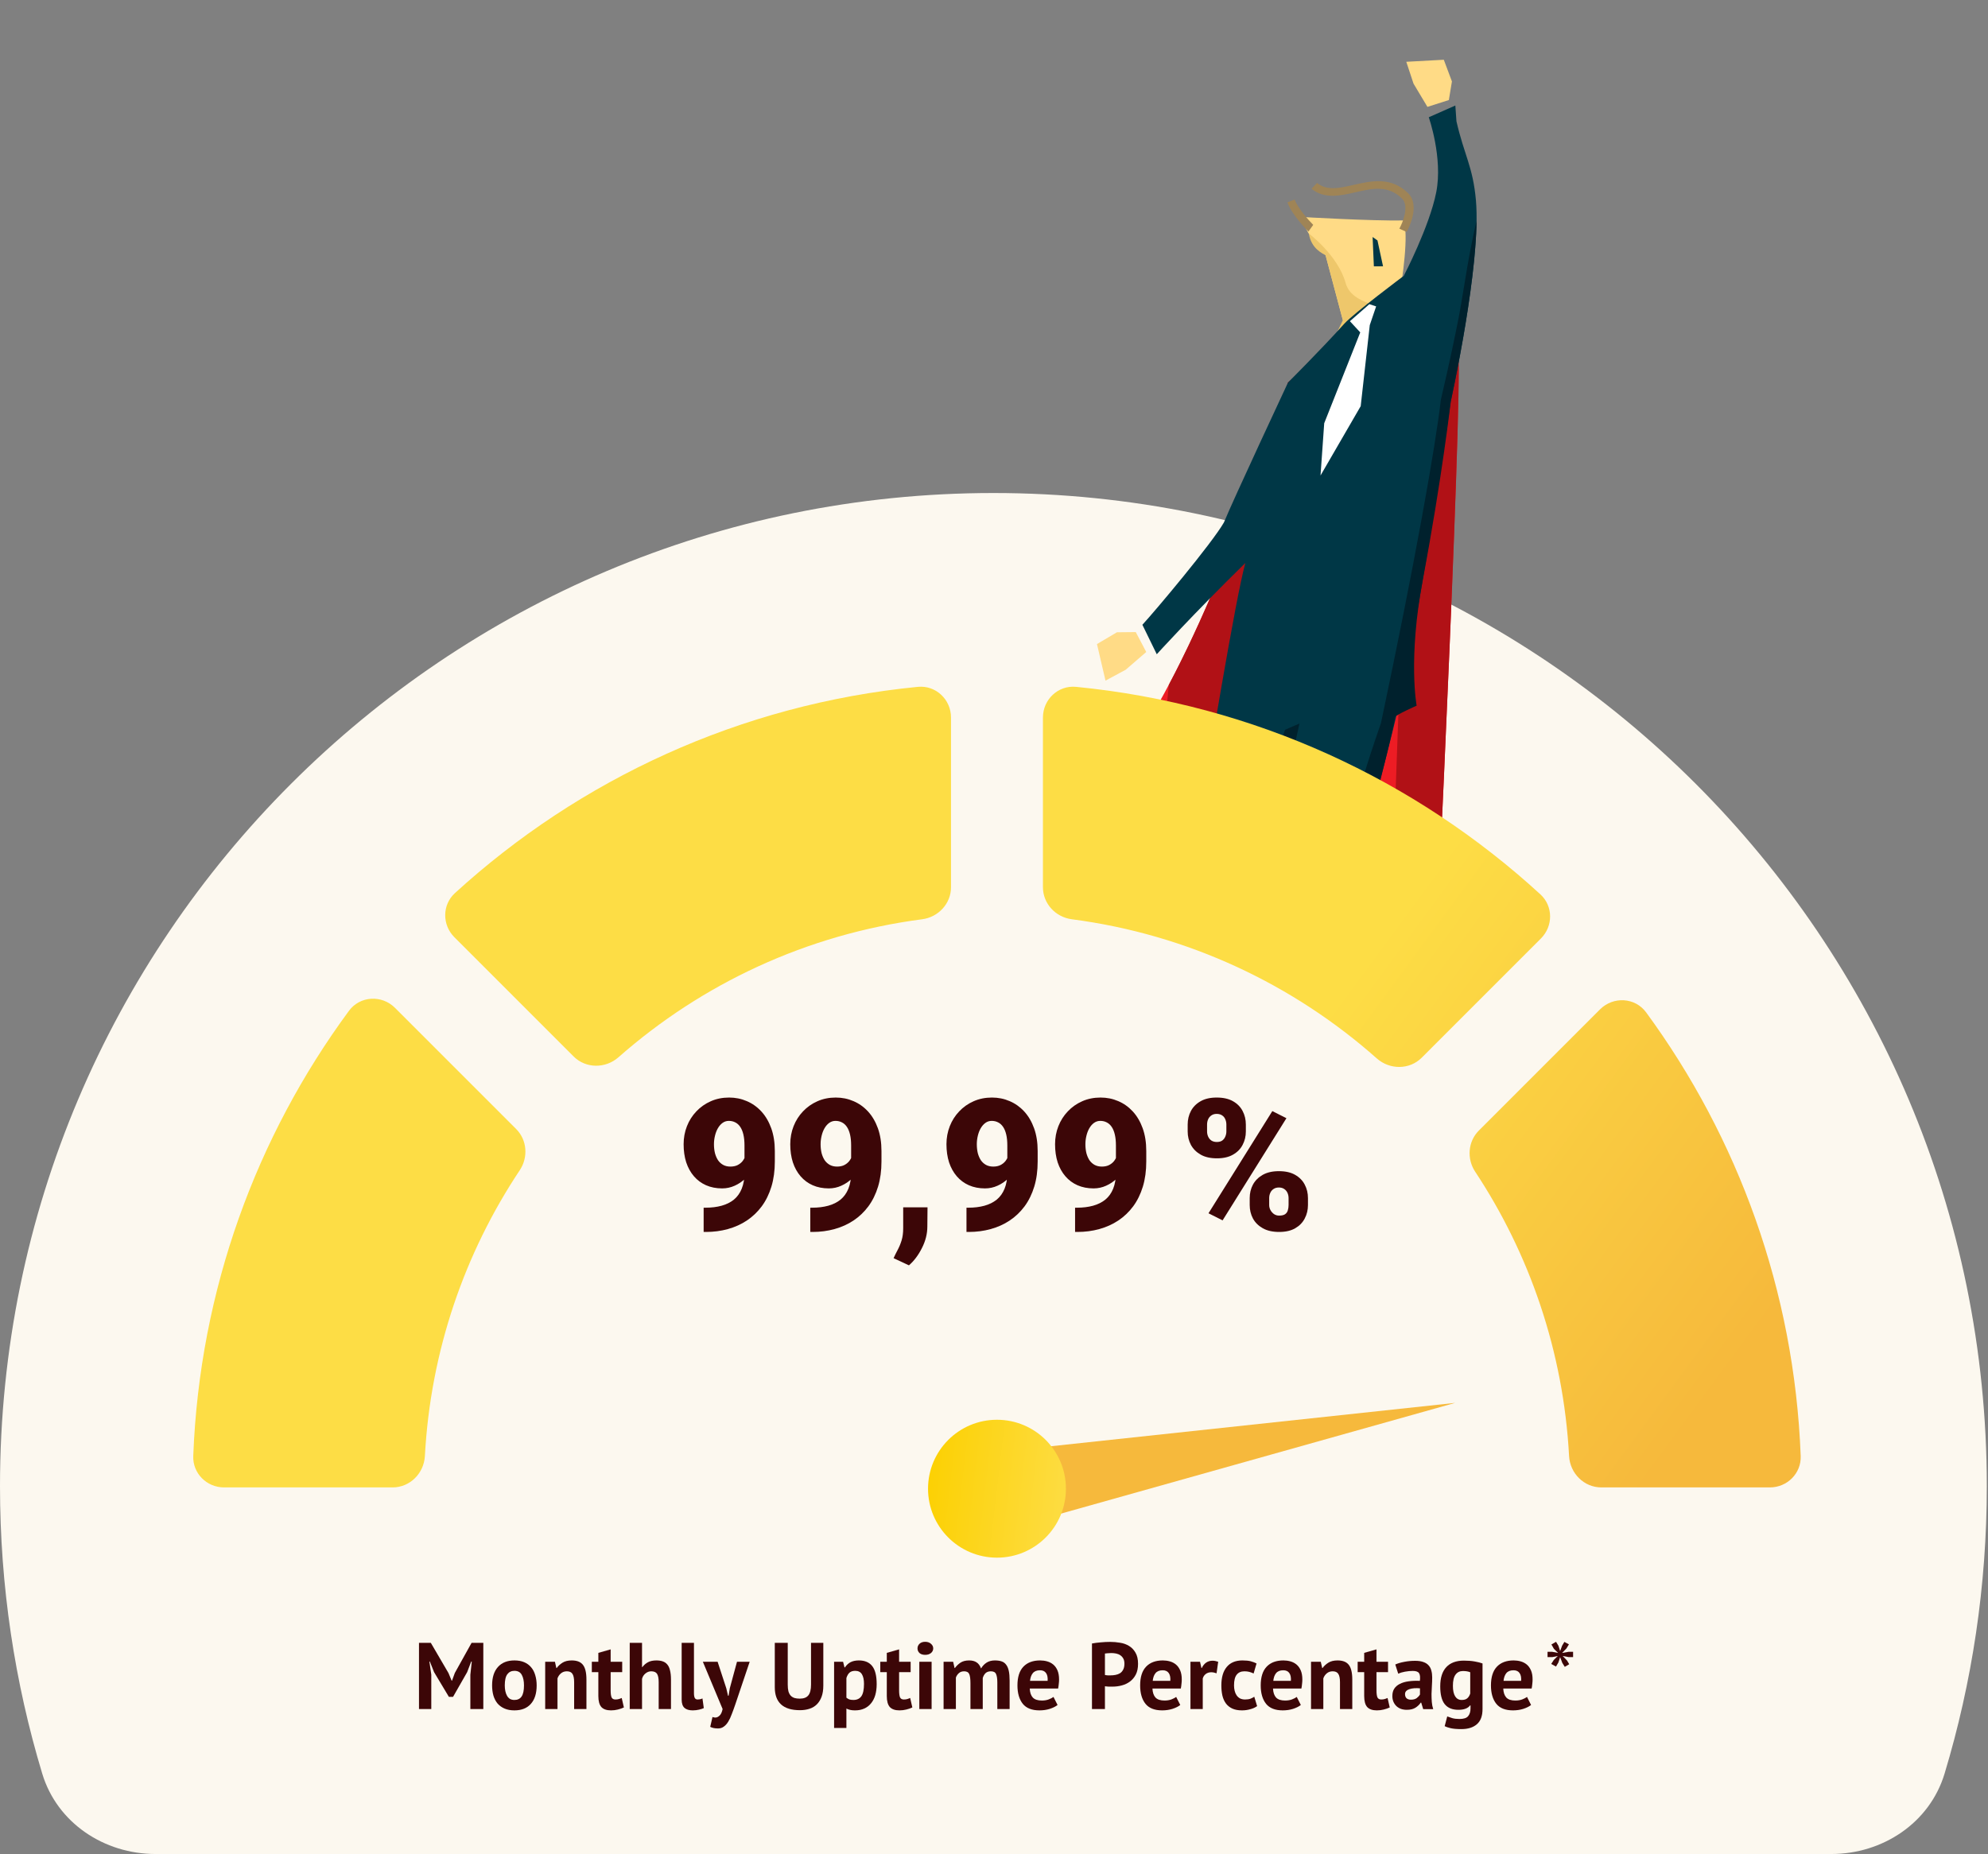 <svg width="253" height="236" viewBox="0 0 253 236" fill="none" xmlns="http://www.w3.org/2000/svg">
<rect x="0" y="0" width="253" height="236" fill="#808080" stroke="none"/>
<path fill-rule="evenodd" clip-rule="evenodd" d="M233.052 236C239.6 236 245.581 232.036 247.473 225.767C250.969 214.186 252.848 201.903 252.848 189.181C252.848 119.359 196.246 62.757 126.424 62.757C56.602 62.757 0 119.359 0 189.181C0 201.903 1.879 214.186 5.375 225.767C7.267 232.036 13.248 236 19.796 236H233.052Z" fill="#FCF8EF"/>
<path d="M59.86 213.177L60.04 211.503H59.968L59.45 212.852L57.656 215.994H57.127L55.236 212.839L54.706 211.503H54.646L54.887 213.165V217.547H53.322V209.119H54.827L57.078 212.972L57.476 213.935H57.524L57.885 212.948L60.016 209.119H61.509V217.547H59.86V213.177Z" fill="#3C0607"/>
<path d="M62.627 214.537C62.627 213.518 62.876 212.735 63.373 212.189C63.871 211.635 64.569 211.359 65.468 211.359C65.95 211.359 66.367 211.435 66.72 211.587C67.073 211.74 67.367 211.957 67.599 212.237C67.832 212.51 68.005 212.844 68.117 213.237C68.237 213.63 68.298 214.064 68.298 214.537C68.298 215.557 68.049 216.343 67.551 216.897C67.061 217.443 66.367 217.716 65.468 217.716C64.987 217.716 64.569 217.64 64.216 217.487C63.863 217.335 63.566 217.122 63.325 216.849C63.092 216.568 62.916 216.231 62.795 215.838C62.683 215.444 62.627 215.011 62.627 214.537ZM64.24 214.537C64.24 214.802 64.264 215.047 64.312 215.272C64.36 215.496 64.433 215.693 64.529 215.862C64.625 216.03 64.75 216.163 64.902 216.259C65.063 216.347 65.251 216.391 65.468 216.391C65.877 216.391 66.183 216.243 66.383 215.946C66.584 215.649 66.684 215.179 66.684 214.537C66.684 213.983 66.592 213.538 66.407 213.201C66.223 212.856 65.91 212.683 65.468 212.683C65.083 212.683 64.782 212.827 64.565 213.116C64.348 213.405 64.24 213.879 64.24 214.537Z" fill="#3C0607"/>
<path d="M73.067 217.547V214.128C73.067 213.638 72.995 213.285 72.85 213.068C72.714 212.852 72.477 212.743 72.14 212.743C71.843 212.743 71.59 212.831 71.381 213.008C71.181 213.177 71.036 213.389 70.948 213.646V217.547H69.383V211.527H70.623L70.803 212.322H70.852C71.036 212.065 71.281 211.84 71.586 211.647C71.891 211.455 72.284 211.359 72.766 211.359C73.063 211.359 73.328 211.399 73.561 211.479C73.793 211.559 73.99 211.692 74.151 211.876C74.311 212.061 74.431 212.314 74.512 212.635C74.592 212.948 74.632 213.337 74.632 213.803V217.547H73.067Z" fill="#3C0607"/>
<path d="M75.318 211.527H76.148V210.395L77.714 209.95V211.527H79.183V212.852H77.714V215.163C77.714 215.581 77.754 215.882 77.834 216.066C77.922 216.243 78.083 216.331 78.316 216.331C78.476 216.331 78.613 216.315 78.725 216.283C78.845 216.251 78.978 216.203 79.122 216.139L79.399 217.343C79.183 217.447 78.93 217.535 78.641 217.607C78.352 217.68 78.059 217.716 77.762 217.716C77.208 217.716 76.799 217.575 76.534 217.294C76.277 217.005 76.148 216.536 76.148 215.886V212.852H75.318V211.527Z" fill="#3C0607"/>
<path d="M83.826 217.547V214.128C83.826 213.638 83.757 213.285 83.621 213.068C83.484 212.852 83.236 212.743 82.874 212.743C82.61 212.743 82.365 212.835 82.14 213.02C81.923 213.197 81.779 213.425 81.707 213.706V217.547H80.141V209.119H81.707V212.201H81.755C81.947 211.944 82.184 211.74 82.465 211.587C82.746 211.435 83.103 211.359 83.537 211.359C83.842 211.359 84.111 211.399 84.343 211.479C84.576 211.559 84.769 211.692 84.921 211.876C85.082 212.061 85.198 212.314 85.27 212.635C85.351 212.948 85.391 213.337 85.391 213.803V217.547H83.826Z" fill="#3C0607"/>
<path d="M88.316 215.524C88.316 215.805 88.352 216.01 88.424 216.139C88.496 216.267 88.613 216.331 88.773 216.331C88.87 216.331 88.962 216.323 89.05 216.307C89.147 216.291 89.263 216.255 89.399 216.199L89.568 217.427C89.44 217.491 89.243 217.555 88.978 217.62C88.713 217.684 88.44 217.716 88.159 217.716C87.702 217.716 87.353 217.611 87.112 217.403C86.871 217.186 86.751 216.833 86.751 216.343V209.119H88.316V215.524Z" fill="#3C0607"/>
<path d="M92.433 214.91L92.65 215.85H92.722L92.879 214.898L93.793 211.527H95.407L93.577 216.957C93.424 217.407 93.276 217.816 93.131 218.185C92.995 218.563 92.842 218.888 92.674 219.161C92.505 219.434 92.317 219.642 92.108 219.787C91.907 219.939 91.666 220.016 91.385 220.016C90.968 220.016 90.635 219.947 90.386 219.811L90.675 218.559C90.796 218.607 90.916 218.631 91.036 218.631C91.221 218.631 91.397 218.551 91.566 218.39C91.743 218.238 91.875 217.957 91.963 217.547L89.447 211.527H91.325L92.433 214.91Z" fill="#3C0607"/>
<path d="M103.213 209.119H104.778V214.561C104.778 215.107 104.706 215.577 104.562 215.97C104.417 216.363 104.217 216.688 103.96 216.945C103.703 217.202 103.39 217.391 103.02 217.511C102.651 217.632 102.246 217.692 101.804 217.692C99.669 217.692 98.602 216.716 98.602 214.766V209.119H100.251V214.441C100.251 214.77 100.279 215.051 100.335 215.284C100.4 215.508 100.496 215.693 100.624 215.838C100.753 215.974 100.913 216.074 101.106 216.139C101.299 216.195 101.523 216.223 101.78 216.223C102.286 216.223 102.651 216.082 102.876 215.801C103.101 215.52 103.213 215.067 103.213 214.441V209.119Z" fill="#3C0607"/>
<path d="M106.15 211.527H107.294L107.475 212.25H107.523C107.732 211.944 107.977 211.72 108.257 211.575C108.546 211.431 108.896 211.359 109.305 211.359C110.06 211.359 110.625 211.599 111.003 212.081C111.38 212.555 111.569 213.321 111.569 214.381C111.569 214.894 111.508 215.36 111.388 215.777C111.268 216.187 111.087 216.536 110.846 216.825C110.613 217.114 110.324 217.335 109.979 217.487C109.642 217.64 109.253 217.716 108.811 217.716C108.563 217.716 108.358 217.696 108.197 217.656C108.037 217.624 107.876 217.567 107.716 217.487V219.955H106.15V211.527ZM108.835 212.683C108.53 212.683 108.29 212.759 108.113 212.912C107.944 213.064 107.812 213.293 107.716 213.598V216.102C107.828 216.191 107.948 216.263 108.077 216.319C108.213 216.367 108.39 216.391 108.607 216.391C109.056 216.391 109.393 216.235 109.618 215.922C109.843 215.601 109.955 215.075 109.955 214.345C109.955 213.815 109.867 213.405 109.69 213.116C109.514 212.827 109.229 212.683 108.835 212.683Z" fill="#3C0607"/>
<path d="M112.027 211.527H112.857V210.395L114.423 209.95V211.527H115.892V212.852H114.423V215.163C114.423 215.581 114.463 215.882 114.543 216.066C114.631 216.243 114.792 216.331 115.025 216.331C115.185 216.331 115.322 216.315 115.434 216.283C115.554 216.251 115.687 216.203 115.831 216.139L116.108 217.343C115.892 217.447 115.639 217.535 115.35 217.607C115.061 217.68 114.768 217.716 114.471 217.716C113.917 217.716 113.508 217.575 113.243 217.294C112.986 217.005 112.857 216.536 112.857 215.886V212.852H112.027V211.527Z" fill="#3C0607"/>
<path d="M116.995 211.527H118.56V217.547H116.995V211.527ZM116.766 209.829C116.766 209.597 116.85 209.4 117.019 209.239C117.196 209.071 117.436 208.987 117.741 208.987C118.046 208.987 118.291 209.071 118.476 209.239C118.668 209.4 118.765 209.597 118.765 209.829C118.765 210.062 118.668 210.259 118.476 210.419C118.291 210.572 118.046 210.648 117.741 210.648C117.436 210.648 117.196 210.572 117.019 210.419C116.85 210.259 116.766 210.062 116.766 209.829Z" fill="#3C0607"/>
<path d="M123.503 217.547V214.272C123.503 213.718 123.451 213.325 123.347 213.092C123.242 212.86 123.026 212.743 122.697 212.743C122.424 212.743 122.203 212.819 122.034 212.972C121.866 213.116 121.737 213.305 121.649 213.538V217.547H120.084V211.527H121.3L121.481 212.322H121.529C121.713 212.065 121.946 211.84 122.227 211.647C122.516 211.455 122.885 211.359 123.335 211.359C123.72 211.359 124.033 211.439 124.274 211.599C124.523 211.752 124.715 212.013 124.852 212.382C125.036 212.069 125.273 211.82 125.562 211.635C125.851 211.451 126.2 211.359 126.61 211.359C126.947 211.359 127.232 211.399 127.465 211.479C127.705 211.559 127.898 211.7 128.043 211.9C128.195 212.093 128.307 212.354 128.38 212.683C128.452 213.012 128.488 213.429 128.488 213.935V217.547H126.923V214.164C126.923 213.69 126.871 213.337 126.766 213.104C126.67 212.864 126.449 212.743 126.104 212.743C125.823 212.743 125.598 212.819 125.43 212.972C125.269 213.124 125.149 213.333 125.069 213.598V217.547H123.503Z" fill="#3C0607"/>
<path d="M134.589 217.03C134.348 217.222 134.019 217.387 133.601 217.523C133.192 217.652 132.755 217.716 132.289 217.716C131.318 217.716 130.607 217.435 130.158 216.873C129.708 216.303 129.484 215.524 129.484 214.537C129.484 213.478 129.736 212.683 130.242 212.153C130.748 211.623 131.458 211.359 132.373 211.359C132.678 211.359 132.975 211.399 133.264 211.479C133.553 211.559 133.81 211.692 134.035 211.876C134.26 212.061 134.44 212.31 134.577 212.623C134.713 212.936 134.781 213.325 134.781 213.791C134.781 213.959 134.769 214.14 134.745 214.332C134.729 214.525 134.701 214.726 134.661 214.935H131.049C131.073 215.44 131.201 215.821 131.434 216.078C131.675 216.335 132.06 216.464 132.59 216.464C132.919 216.464 133.212 216.415 133.469 216.319C133.734 216.215 133.935 216.11 134.071 216.006L134.589 217.03ZM132.349 212.611C131.94 212.611 131.635 212.735 131.434 212.984C131.242 213.225 131.125 213.55 131.085 213.959H133.325C133.357 213.526 133.288 213.193 133.12 212.96C132.959 212.727 132.702 212.611 132.349 212.611Z" fill="#3C0607"/>
<path d="M138.968 209.203C139.305 209.139 139.675 209.091 140.076 209.059C140.485 209.019 140.891 208.999 141.292 208.999C141.71 208.999 142.127 209.035 142.544 209.107C142.97 209.171 143.351 209.308 143.688 209.516C144.025 209.717 144.298 210.002 144.507 210.371C144.724 210.732 144.832 211.206 144.832 211.792C144.832 212.322 144.74 212.771 144.555 213.141C144.37 213.502 144.126 213.799 143.821 214.031C143.516 214.264 143.166 214.433 142.773 214.537C142.388 214.642 141.986 214.694 141.569 214.694C141.529 214.694 141.465 214.694 141.376 214.694C141.288 214.694 141.196 214.694 141.1 214.694C141.003 214.686 140.907 214.678 140.811 214.67C140.722 214.662 140.658 214.654 140.618 214.646V217.547H138.968V209.203ZM141.425 210.419C141.264 210.419 141.112 210.427 140.967 210.443C140.823 210.451 140.706 210.464 140.618 210.48V213.213C140.65 213.221 140.698 213.229 140.762 213.237C140.827 213.245 140.895 213.253 140.967 213.261C141.039 213.261 141.108 213.261 141.172 213.261C141.244 213.261 141.296 213.261 141.328 213.261C141.545 213.261 141.758 213.241 141.966 213.201C142.183 213.161 142.376 213.088 142.544 212.984C142.713 212.872 142.845 212.719 142.942 212.526C143.046 212.334 143.098 212.081 143.098 211.768C143.098 211.503 143.05 211.286 142.954 211.118C142.857 210.941 142.729 210.801 142.568 210.696C142.416 210.592 142.239 210.52 142.039 210.48C141.838 210.439 141.633 210.419 141.425 210.419Z" fill="#3C0607"/>
<path d="M150.204 217.03C149.963 217.222 149.634 217.387 149.216 217.523C148.807 217.652 148.369 217.716 147.904 217.716C146.933 217.716 146.222 217.435 145.773 216.873C145.323 216.303 145.099 215.524 145.099 214.537C145.099 213.478 145.351 212.683 145.857 212.153C146.363 211.623 147.073 211.359 147.988 211.359C148.293 211.359 148.59 211.399 148.879 211.479C149.168 211.559 149.425 211.692 149.65 211.876C149.875 212.061 150.055 212.31 150.192 212.623C150.328 212.936 150.396 213.325 150.396 213.791C150.396 213.959 150.384 214.14 150.36 214.332C150.344 214.525 150.316 214.726 150.276 214.935H146.664C146.688 215.44 146.816 215.821 147.049 216.078C147.29 216.335 147.675 216.464 148.205 216.464C148.534 216.464 148.827 216.415 149.084 216.319C149.349 216.215 149.549 216.11 149.686 216.006L150.204 217.03ZM147.964 212.611C147.555 212.611 147.25 212.735 147.049 212.984C146.856 213.225 146.74 213.55 146.7 213.959H148.939C148.971 213.526 148.903 213.193 148.735 212.96C148.574 212.727 148.317 212.611 147.964 212.611Z" fill="#3C0607"/>
<path d="M154.825 212.996C154.576 212.908 154.351 212.864 154.151 212.864C153.87 212.864 153.633 212.94 153.44 213.092C153.256 213.237 153.131 213.425 153.067 213.658V217.547H151.502V211.527H152.718L152.898 212.322H152.947C153.083 212.025 153.268 211.796 153.5 211.635C153.733 211.475 154.006 211.395 154.319 211.395C154.528 211.395 154.765 211.439 155.03 211.527L154.825 212.996Z" fill="#3C0607"/>
<path d="M159.985 217.174C159.744 217.351 159.451 217.483 159.106 217.571C158.769 217.668 158.42 217.716 158.059 217.716C157.577 217.716 157.168 217.64 156.831 217.487C156.502 217.335 156.233 217.122 156.024 216.849C155.815 216.568 155.663 216.231 155.566 215.838C155.478 215.444 155.434 215.011 155.434 214.537C155.434 213.518 155.663 212.735 156.12 212.189C156.578 211.635 157.244 211.359 158.119 211.359C158.56 211.359 158.914 211.395 159.178 211.467C159.451 211.539 159.696 211.631 159.913 211.744L159.54 213.02C159.355 212.932 159.17 212.864 158.986 212.815C158.809 212.767 158.605 212.743 158.372 212.743C157.938 212.743 157.609 212.888 157.384 213.177C157.16 213.458 157.047 213.911 157.047 214.537C157.047 214.794 157.075 215.031 157.132 215.248C157.188 215.464 157.272 215.653 157.384 215.813C157.497 215.974 157.641 216.102 157.818 216.199C158.003 216.287 158.215 216.331 158.456 216.331C158.721 216.331 158.946 216.299 159.13 216.235C159.315 216.163 159.48 216.078 159.624 215.982L159.985 217.174Z" fill="#3C0607"/>
<path d="M165.548 217.03C165.307 217.222 164.978 217.387 164.561 217.523C164.151 217.652 163.714 217.716 163.248 217.716C162.277 217.716 161.567 217.435 161.117 216.873C160.668 216.303 160.443 215.524 160.443 214.537C160.443 213.478 160.696 212.683 161.201 212.153C161.707 211.623 162.418 211.359 163.333 211.359C163.638 211.359 163.935 211.399 164.224 211.479C164.513 211.559 164.769 211.692 164.994 211.876C165.219 212.061 165.4 212.31 165.536 212.623C165.672 212.936 165.741 213.325 165.741 213.791C165.741 213.959 165.729 214.14 165.705 214.332C165.689 214.525 165.66 214.726 165.62 214.935H162.008C162.032 215.44 162.161 215.821 162.393 216.078C162.634 216.335 163.02 216.464 163.549 216.464C163.878 216.464 164.171 216.415 164.428 216.319C164.693 216.215 164.894 216.11 165.03 216.006L165.548 217.03ZM163.309 212.611C162.899 212.611 162.594 212.735 162.393 212.984C162.201 213.225 162.084 213.55 162.044 213.959H164.284C164.316 213.526 164.248 213.193 164.079 212.96C163.919 212.727 163.662 212.611 163.309 212.611Z" fill="#3C0607"/>
<path d="M170.531 217.547V214.128C170.531 213.638 170.458 213.285 170.314 213.068C170.177 212.852 169.941 212.743 169.603 212.743C169.306 212.743 169.054 212.831 168.845 213.008C168.644 213.177 168.5 213.389 168.411 213.646V217.547H166.846V211.527H168.086L168.267 212.322H168.315C168.5 212.065 168.745 211.84 169.05 211.647C169.355 211.455 169.748 211.359 170.229 211.359C170.526 211.359 170.791 211.399 171.024 211.479C171.257 211.559 171.454 211.692 171.614 211.876C171.775 212.061 171.895 212.314 171.975 212.635C172.056 212.948 172.096 213.337 172.096 213.803V217.547H170.531Z" fill="#3C0607"/>
<path d="M172.781 211.527H173.612V210.395L175.177 209.95V211.527H176.646V212.852H175.177V215.163C175.177 215.581 175.217 215.882 175.298 216.066C175.386 216.243 175.546 216.331 175.779 216.331C175.94 216.331 176.076 216.315 176.189 216.283C176.309 216.251 176.441 216.203 176.586 216.139L176.863 217.343C176.646 217.447 176.393 217.535 176.104 217.607C175.815 217.68 175.522 217.716 175.225 217.716C174.671 217.716 174.262 217.575 173.997 217.294C173.74 217.005 173.612 216.536 173.612 215.886V212.852H172.781V211.527Z" fill="#3C0607"/>
<path d="M177.569 211.876C177.89 211.732 178.271 211.619 178.713 211.539C179.154 211.451 179.616 211.407 180.097 211.407C180.515 211.407 180.864 211.459 181.145 211.563C181.426 211.66 181.646 211.8 181.807 211.985C181.976 212.169 182.092 212.39 182.156 212.647C182.228 212.904 182.265 213.193 182.265 213.514C182.265 213.867 182.252 214.224 182.228 214.585C182.204 214.939 182.188 215.288 182.18 215.633C182.18 215.978 182.192 216.315 182.216 216.644C182.24 216.965 182.301 217.27 182.397 217.559H181.121L180.868 216.729H180.808C180.647 216.977 180.422 217.194 180.133 217.379C179.852 217.555 179.487 217.644 179.038 217.644C178.757 217.644 178.504 217.603 178.279 217.523C178.054 217.435 177.862 217.314 177.701 217.162C177.541 217.001 177.416 216.817 177.328 216.608C177.24 216.391 177.196 216.151 177.196 215.886C177.196 215.516 177.276 215.207 177.436 214.959C177.605 214.702 177.842 214.497 178.147 214.345C178.46 214.184 178.829 214.076 179.254 214.019C179.688 213.955 180.169 213.935 180.699 213.959C180.755 213.51 180.723 213.189 180.603 212.996C180.483 212.795 180.214 212.695 179.796 212.695C179.483 212.695 179.15 212.727 178.797 212.791C178.452 212.856 178.167 212.94 177.942 213.044L177.569 211.876ZM179.555 216.355C179.868 216.355 180.117 216.287 180.302 216.151C180.487 216.006 180.623 215.854 180.711 215.693V214.91C180.462 214.886 180.222 214.882 179.989 214.898C179.764 214.914 179.563 214.951 179.387 215.007C179.21 215.063 179.07 215.143 178.965 215.248C178.861 215.352 178.809 215.484 178.809 215.645C178.809 215.87 178.873 216.046 179.002 216.175C179.138 216.295 179.323 216.355 179.555 216.355Z" fill="#3C0607"/>
<path d="M188.671 217.547C188.671 218.422 188.434 219.064 187.961 219.474C187.487 219.891 186.825 220.1 185.974 220.1C185.396 220.1 184.939 220.06 184.601 219.979C184.272 219.899 184.024 219.815 183.855 219.727L184.18 218.486C184.365 218.559 184.577 218.631 184.818 218.703C185.067 218.775 185.372 218.812 185.733 218.812C186.279 218.812 186.648 218.691 186.841 218.45C187.042 218.218 187.142 217.888 187.142 217.463V217.078H187.094C186.813 217.455 186.315 217.644 185.601 217.644C184.822 217.644 184.24 217.403 183.855 216.921C183.478 216.44 183.289 215.685 183.289 214.658C183.289 213.582 183.546 212.767 184.06 212.213C184.573 211.66 185.32 211.383 186.299 211.383C186.813 211.383 187.27 211.419 187.672 211.491C188.081 211.563 188.414 211.647 188.671 211.744V217.547ZM186.022 216.391C186.327 216.391 186.56 216.323 186.721 216.187C186.889 216.05 187.018 215.846 187.106 215.573V212.864C186.857 212.759 186.548 212.707 186.179 212.707C185.777 212.707 185.464 212.86 185.24 213.165C185.015 213.462 184.902 213.939 184.902 214.597C184.902 215.183 184.999 215.629 185.191 215.934C185.384 216.239 185.661 216.391 186.022 216.391Z" fill="#3C0607"/>
<path d="M194.849 217.03C194.609 217.222 194.28 217.387 193.862 217.523C193.453 217.652 193.015 217.716 192.55 217.716C191.578 217.716 190.868 217.435 190.419 216.873C189.969 216.303 189.744 215.524 189.744 214.537C189.744 213.478 189.997 212.683 190.503 212.153C191.009 211.623 191.719 211.359 192.634 211.359C192.939 211.359 193.236 211.399 193.525 211.479C193.814 211.559 194.071 211.692 194.296 211.876C194.52 212.061 194.701 212.31 194.837 212.623C194.974 212.936 195.042 213.325 195.042 213.791C195.042 213.959 195.03 214.14 195.006 214.332C194.99 214.525 194.962 214.726 194.922 214.935H191.31C191.334 215.44 191.462 215.821 191.695 216.078C191.936 216.335 192.321 216.464 192.851 216.464C193.18 216.464 193.473 216.415 193.73 216.319C193.995 216.215 194.195 216.11 194.332 216.006L194.849 217.03ZM192.61 212.611C192.201 212.611 191.896 212.735 191.695 212.984C191.502 213.225 191.386 213.55 191.346 213.959H193.585C193.617 213.526 193.549 213.193 193.381 212.96C193.22 212.727 192.963 212.611 192.61 212.611Z" fill="#3C0607"/>
<path d="M198.03 208.987L198.331 209.492L198.548 210.167L198.801 209.48L199.089 208.999L199.667 209.312L199.354 209.829L198.801 210.407L199.619 210.263H200.197V210.937H199.643L198.873 210.793L199.427 211.371L199.704 211.84L199.138 212.177L198.825 211.672L198.548 210.937L198.319 211.635L198.018 212.141L197.416 211.804L197.741 211.298L198.247 210.793L197.548 210.937H196.946V210.263H197.548L198.295 210.407L197.753 209.878L197.44 209.324L198.03 208.987Z" fill="#3C0607"/>
<g clip-path="url(#clip0_21_1889)">
<g clip-path="url(#clip1_21_1889)">
<path d="M163.919 48.683C163.919 48.683 147.802 104.279 131.083 105.71C131.083 105.71 145.682 116.218 138.544 126.025C135.458 130.268 152.797 139.56 152.797 139.56C152.797 139.56 168.139 142.866 171.424 139.2C175.315 134.858 181.874 138.965 181.874 138.965C181.874 138.965 185.662 62.386 185.639 46.913C185.62 30.889 163.919 48.683 163.919 48.683Z" fill="#ED1C24"/>
<path d="M163.108 140.896C160.708 140.803 158.252 140.493 156.341 140.196C148.042 136.718 135.12 130.15 139.818 124.522C145.752 117.413 148.236 92.97 148.752 87.166C157.594 70.513 163.926 48.675 163.926 48.675C163.926 48.675 185.627 30.881 185.646 46.905C185.663 62.382 181.875 138.961 181.875 138.961C181.875 138.961 180.142 134.516 176.25 138.863L178.645 71.758L163.108 140.896Z" fill="#B11116"/>
<path d="M178.058 37.989C178.467 35.527 179.323 29.727 178.609 28.062C174.562 28.138 165.699 27.622 165.699 27.622C166.005 29.572 168.351 32.287 168.695 32.485L170.894 40.753L178.037 40.964L178.058 37.989Z" fill="#FFDB86"/>
<path fill-rule="evenodd" clip-rule="evenodd" d="M179.014 29.529L178.086 29.104C178.506 28.359 179.387 26.218 178.42 25.267C176.651 23.529 174.63 23.988 172.49 24.478C170.559 24.918 168.562 25.372 166.907 24.027L167.617 23.288C168.873 24.311 170.449 23.951 172.273 23.534C174.499 23.028 177.024 22.453 179.197 24.59C180.862 26.223 179.089 29.396 179.014 29.529Z" fill="#9F8456"/>
<path fill-rule="evenodd" clip-rule="evenodd" d="M166.513 29.474C166.296 29.257 164.374 27.303 163.847 25.756L164.762 25.396C165.126 26.466 166.591 28.088 167.126 28.623L166.513 29.474Z" fill="#9F8456"/>
<path d="M174.684 30.168L174.843 33.9L176.01 33.898L175.301 30.607L174.684 30.168Z" fill="#003746"/>
<path d="M166.568 29.727C166.573 29.728 170.281 32.509 171.246 36.018C172.168 39.362 178.021 38.71 178.037 40.963L170.191 42.23L170.899 40.754L168.7 32.486C168.351 32.287 166.874 31.677 166.568 29.727Z" fill="#EEC76B"/>
<path d="M155.755 66.515C154.209 69.197 147.052 77.721 145.384 79.53L147.215 83.281C147.215 83.281 151.785 78.23 158.49 71.661C157.288 75.936 153.973 95.853 151.193 112.817C150.296 118.298 149.457 143.567 149.235 144.409C148.768 146.193 148.329 146.811 147.162 149.855C146.05 152.757 144.229 154.657 144.551 155.206C144.872 155.755 147.997 154.415 148.878 153.551C149.373 153.062 150.587 150.168 150.587 150.168L151.022 150.437L152.081 148.004L152.107 146.684L157.537 117.087L165.279 94.562C165.279 94.562 164.751 102.161 164.276 109.293C164.003 113.322 163.957 117.49 163.522 119.344C159.838 128.879 154.862 152.744 154.862 152.744L154.086 153.598L153.734 156.348L154.197 156.518C154.197 156.518 154.559 158.931 154.557 159.748C154.557 164.077 157.433 164.037 157.377 163.742C157.329 163.507 157.421 158.692 157.939 155.75C158.029 155.243 158.452 153.259 158.697 152.15C159.711 147.601 167.308 128.015 169.034 122.611C170.783 117.128 177.497 93.707 179.321 83.721C182.613 65.725 184.628 51.114 184.628 51.114C184.628 51.114 188.541 33.498 187.833 25.513C187.449 21.19 186.35 19.799 185.353 15.438L185.212 13.431L181.831 14.925C181.831 14.925 183.645 20.096 182.781 24.469C181.921 28.844 178.65 35.112 178.65 35.112C178.65 35.112 172.272 39.883 171.079 41.209C168.025 44.601 163.919 48.683 163.919 48.683C163.919 48.683 156.948 63.603 155.755 66.515Z" fill="#003746"/>
<path d="M174.271 38.719L175.132 39.001L174.322 41.384L173.168 51.699L168.054 60.528L168.524 53.874L173.11 42.311L171.793 40.885L174.271 38.719Z" fill="white"/>
<path d="M180.287 89.826C180.287 89.826 177.629 91.002 177.581 91.245C175.723 100.191 170.742 117.249 169.035 122.602C167.31 128.005 159.713 147.592 158.699 152.141C158.449 153.249 158.03 155.234 157.941 155.74C157.422 158.682 157.331 163.498 157.378 163.732C157.434 164.028 154.558 164.068 154.559 159.739C154.56 158.921 154.198 156.508 154.198 156.508L153.736 156.338L154.088 153.588L154.862 152.745C154.862 152.745 160.904 138.079 164.589 128.544C165.024 126.69 168.737 115.624 169.922 111.932C171.108 108.241 171.968 102.847 175.748 92.038C180.088 71.527 182.674 56.911 183.375 50.849C184.576 45.712 185.261 42.296 185.261 42.296C186.346 37.168 186.504 34.27 187.912 28.078C187.812 36.743 184.624 51.108 184.624 51.108C184.624 51.108 183.546 60.684 181.072 73.791C179.17 83.882 180.287 89.826 180.287 89.826Z" fill="#00212D"/>
<path d="M156.826 123.455C158.533 118.103 163.514 101.045 165.372 92.099L163.539 92.892C159.758 103.7 158.899 109.094 157.713 112.786C156.528 116.477 152.815 127.544 152.379 129.397C148.695 138.932 142.653 153.598 142.653 153.598L141.879 154.442L141.527 157.192L141.989 157.362C141.989 157.362 142.351 159.775 142.35 160.592C142.349 164.921 145.225 164.882 145.169 164.586C145.122 164.351 145.213 159.536 145.732 156.594C145.821 156.087 146.24 154.103 146.49 152.994C147.503 148.445 155.101 128.859 156.826 123.455Z" fill="#00212D"/>
<path fill-rule="evenodd" clip-rule="evenodd" d="M181.66 13.605L179.889 10.644L178.97 7.865L183.743 7.605L184.778 10.367L184.387 12.734L181.66 13.605Z" fill="#FFDB86"/>
<path fill-rule="evenodd" clip-rule="evenodd" d="M145.875 82.993L143.266 85.25L140.689 86.639L139.604 81.983L142.144 80.484L144.543 80.458L145.875 82.993Z" fill="#FFDB86"/>
</g>
</g>
<path d="M123.656 185.176L185.189 178.575L126.089 195.18L123.656 185.176Z" fill="#F6B93C"/>
<ellipse cx="126.879" cy="189.5" rx="8.774" ry="8.777" fill="url(#paint0_linear_21_1889)"/>
<path fill-rule="evenodd" clip-rule="evenodd" d="M121.029 91.337C121.029 89.039 119.096 87.206 116.809 87.43C94.212 89.637 73.768 99.194 57.899 113.681C56.26 115.177 56.257 117.73 57.825 119.299L73.001 134.479C74.552 136.032 77.059 136.034 78.706 134.583C89.306 125.243 102.641 118.935 117.354 117.015C119.423 116.745 121.029 115.021 121.029 112.934V91.337ZM132.728 112.934C132.728 115.021 134.334 116.745 136.403 117.014C151.194 118.945 164.591 125.309 175.219 134.73C176.865 136.189 179.378 136.191 180.934 134.635L196.105 119.458C197.672 117.892 197.671 115.344 196.039 113.847C180.144 99.267 159.631 89.645 136.948 87.43C134.661 87.206 132.728 89.039 132.728 91.337V112.934ZM209.497 128.872C208.089 126.95 205.309 126.802 203.624 128.487L188.202 143.913C186.809 145.308 186.649 147.503 187.736 149.148C194.668 159.63 198.965 172.008 199.686 185.337C199.805 187.543 201.584 189.335 203.793 189.335L225.24 189.335C227.449 189.335 229.248 187.543 229.163 185.335C228.354 164.257 221.175 144.813 209.497 128.872ZM66.147 148.959C67.242 147.314 67.085 145.112 65.688 143.714L50.274 128.295C48.592 126.612 45.816 126.757 44.406 128.673C32.642 144.65 25.407 164.169 24.594 185.335C24.509 187.543 26.308 189.335 28.517 189.335L49.965 189.335C52.174 189.335 53.953 187.543 54.073 185.337C54.797 171.928 59.142 159.481 66.147 148.959Z" fill="url(#paint1_linear_21_1889)"/>
<path d="M89.548 153.73H89.776C90.538 153.73 91.223 153.646 91.832 153.479C92.442 153.311 92.963 153.052 93.398 152.702C93.832 152.344 94.163 151.883 94.391 151.319C94.628 150.747 94.746 150.058 94.746 149.25V145.811C94.746 145.277 94.7 144.816 94.609 144.428C94.517 144.032 94.384 143.704 94.209 143.445C94.034 143.186 93.824 142.995 93.58 142.874C93.337 142.744 93.062 142.679 92.758 142.679C92.453 142.679 92.183 142.767 91.947 142.942C91.718 143.11 91.52 143.338 91.353 143.628C91.193 143.91 91.071 144.23 90.987 144.588C90.903 144.938 90.861 145.292 90.861 145.651C90.861 146.054 90.903 146.431 90.987 146.782C91.079 147.125 91.208 147.426 91.376 147.685C91.551 147.936 91.768 148.134 92.027 148.279C92.293 148.424 92.602 148.496 92.952 148.496C93.302 148.496 93.603 148.435 93.855 148.313C94.114 148.184 94.327 148.016 94.494 147.81C94.662 147.597 94.784 147.369 94.86 147.125C94.944 146.881 94.982 146.641 94.974 146.405L96.094 147.285C96.094 147.772 95.983 148.252 95.762 148.725C95.541 149.197 95.237 149.628 94.849 150.016C94.46 150.397 94.011 150.702 93.5 150.93C92.998 151.159 92.465 151.273 91.901 151.273C91.147 151.273 90.465 151.14 89.856 150.873C89.254 150.607 88.74 150.226 88.314 149.73C87.887 149.235 87.56 148.645 87.331 147.959C87.11 147.266 87 146.496 87 145.651C87 144.835 87.141 144.07 87.423 143.354C87.704 142.637 88.104 142.009 88.622 141.468C89.14 140.919 89.753 140.489 90.462 140.177C91.17 139.864 91.947 139.708 92.792 139.708C93.592 139.708 94.342 139.86 95.043 140.165C95.743 140.462 96.36 140.9 96.893 141.479C97.427 142.058 97.845 142.771 98.15 143.616C98.455 144.462 98.607 145.43 98.607 146.519V147.845C98.607 149.026 98.462 150.092 98.173 151.045C97.883 151.997 97.472 152.835 96.939 153.559C96.406 154.275 95.774 154.877 95.043 155.364C94.319 155.844 93.516 156.206 92.632 156.45C91.756 156.694 90.827 156.816 89.845 156.816H89.548V153.73Z" fill="#3C0607"/>
<path d="M103.12 153.73H103.348C104.11 153.73 104.795 153.646 105.404 153.479C106.014 153.311 106.535 153.052 106.97 152.702C107.404 152.344 107.735 151.883 107.964 151.319C108.2 150.747 108.318 150.058 108.318 149.25V145.811C108.318 145.277 108.272 144.816 108.181 144.428C108.089 144.032 107.956 143.704 107.781 143.445C107.606 143.186 107.396 142.995 107.152 142.874C106.909 142.744 106.635 142.679 106.33 142.679C106.025 142.679 105.755 142.767 105.519 142.942C105.29 143.11 105.092 143.338 104.925 143.628C104.765 143.91 104.643 144.23 104.559 144.588C104.475 144.938 104.433 145.292 104.433 145.651C104.433 146.054 104.475 146.431 104.559 146.782C104.65 147.125 104.78 147.426 104.948 147.685C105.123 147.936 105.34 148.134 105.599 148.279C105.865 148.424 106.174 148.496 106.524 148.496C106.874 148.496 107.175 148.435 107.427 148.313C107.686 148.184 107.899 148.016 108.066 147.81C108.234 147.597 108.356 147.369 108.432 147.125C108.516 146.881 108.554 146.641 108.546 146.405L109.666 147.285C109.666 147.772 109.555 148.252 109.334 148.725C109.114 149.197 108.809 149.628 108.42 150.016C108.032 150.397 107.583 150.702 107.072 150.93C106.57 151.159 106.037 151.273 105.473 151.273C104.719 151.273 104.037 151.14 103.428 150.873C102.826 150.607 102.312 150.226 101.886 149.73C101.459 149.235 101.132 148.645 100.903 147.959C100.682 147.266 100.572 146.496 100.572 145.651C100.572 144.835 100.713 144.07 100.995 143.354C101.277 142.637 101.676 142.009 102.194 141.468C102.712 140.919 103.325 140.489 104.034 140.177C104.742 139.864 105.519 139.708 106.364 139.708C107.164 139.708 107.914 139.86 108.615 140.165C109.315 140.462 109.932 140.9 110.465 141.479C110.999 142.058 111.417 142.771 111.722 143.616C112.027 144.462 112.179 145.43 112.179 146.519V147.845C112.179 149.026 112.034 150.092 111.745 151.045C111.456 151.997 111.044 152.835 110.511 153.559C109.978 154.275 109.346 154.877 108.615 155.364C107.891 155.844 107.088 156.206 106.204 156.45C105.328 156.694 104.399 156.816 103.417 156.816H103.12V153.73Z" fill="#3C0607"/>
<path d="M118.04 153.684L118.017 156.13C118.017 157.052 117.788 157.962 117.331 158.861C116.882 159.76 116.33 160.496 115.675 161.067L113.721 160.153C113.881 159.802 114.056 159.448 114.247 159.09C114.437 158.739 114.601 158.343 114.738 157.901C114.875 157.46 114.944 156.941 114.944 156.347V153.684H118.04Z" fill="#3C0607"/>
<path d="M122.998 153.73H123.226C123.988 153.73 124.673 153.646 125.283 153.479C125.892 153.311 126.414 153.052 126.848 152.702C127.282 152.344 127.613 151.883 127.842 151.319C128.078 150.747 128.196 150.058 128.196 149.25V145.811C128.196 145.277 128.15 144.816 128.059 144.428C127.967 144.032 127.834 143.704 127.659 143.445C127.484 143.186 127.274 142.995 127.031 142.874C126.787 142.744 126.513 142.679 126.208 142.679C125.903 142.679 125.633 142.767 125.397 142.942C125.168 143.11 124.97 143.338 124.803 143.628C124.643 143.91 124.521 144.23 124.437 144.588C124.354 144.938 124.312 145.292 124.312 145.651C124.312 146.054 124.354 146.431 124.437 146.782C124.529 147.125 124.658 147.426 124.826 147.685C125.001 147.936 125.218 148.134 125.477 148.279C125.743 148.424 126.052 148.496 126.402 148.496C126.753 148.496 127.053 148.435 127.305 148.313C127.564 148.184 127.777 148.016 127.945 147.81C128.112 147.597 128.234 147.369 128.31 147.125C128.394 146.881 128.432 146.641 128.424 146.405L129.544 147.285C129.544 147.772 129.434 148.252 129.213 148.725C128.992 149.197 128.687 149.628 128.299 150.016C127.91 150.397 127.461 150.702 126.951 150.93C126.448 151.159 125.915 151.273 125.351 151.273C124.597 151.273 123.916 151.14 123.306 150.873C122.705 150.607 122.191 150.226 121.764 149.73C121.338 149.235 121.01 148.645 120.782 147.959C120.561 147.266 120.45 146.496 120.45 145.651C120.45 144.835 120.591 144.07 120.873 143.354C121.155 142.637 121.555 142.009 122.072 141.468C122.59 140.919 123.203 140.489 123.912 140.177C124.62 139.864 125.397 139.708 126.242 139.708C127.042 139.708 127.792 139.86 128.493 140.165C129.194 140.462 129.811 140.9 130.344 141.479C130.877 142.058 131.296 142.771 131.6 143.616C131.905 144.462 132.057 145.43 132.057 146.519V147.845C132.057 149.026 131.913 150.092 131.623 151.045C131.334 151.997 130.922 152.835 130.389 153.559C129.856 154.275 129.224 154.877 128.493 155.364C127.769 155.844 126.966 156.206 126.082 156.45C125.207 156.694 124.277 156.816 123.295 156.816H122.998V153.73Z" fill="#3C0607"/>
<path d="M151.148 144.028V143.148C151.148 142.515 151.285 141.94 151.559 141.422C151.833 140.904 152.245 140.489 152.793 140.177C153.341 139.864 154.023 139.708 154.838 139.708C155.676 139.708 156.369 139.864 156.917 140.177C157.466 140.489 157.873 140.904 158.14 141.422C158.414 141.94 158.551 142.515 158.551 143.148V144.028C158.551 144.645 158.414 145.212 158.14 145.731C157.873 146.249 157.466 146.664 156.917 146.976C156.376 147.289 155.695 147.445 154.872 147.445C154.042 147.445 153.353 147.289 152.804 146.976C152.256 146.664 151.841 146.249 151.559 145.731C151.285 145.212 151.148 144.645 151.148 144.028ZM153.616 143.148V144.028C153.616 144.256 153.661 144.473 153.753 144.679C153.844 144.885 153.981 145.052 154.164 145.182C154.354 145.304 154.587 145.365 154.861 145.365C155.143 145.365 155.371 145.304 155.546 145.182C155.721 145.052 155.851 144.885 155.935 144.679C156.026 144.473 156.072 144.256 156.072 144.028V143.148C156.072 142.904 156.026 142.679 155.935 142.474C155.851 142.268 155.718 142.104 155.535 141.982C155.352 141.853 155.12 141.788 154.838 141.788C154.571 141.788 154.347 141.853 154.164 141.982C153.981 142.104 153.844 142.268 153.753 142.474C153.661 142.679 153.616 142.904 153.616 143.148ZM159.042 153.387V152.507C159.042 151.883 159.179 151.311 159.453 150.793C159.735 150.275 160.15 149.86 160.699 149.548C161.255 149.235 161.94 149.079 162.755 149.079C163.593 149.079 164.282 149.235 164.823 149.548C165.371 149.86 165.779 150.275 166.045 150.793C166.319 151.311 166.456 151.883 166.456 152.507V153.387C166.456 154.012 166.319 154.583 166.045 155.102C165.779 155.62 165.375 156.035 164.834 156.347C164.293 156.66 163.612 156.816 162.789 156.816C161.959 156.816 161.266 156.66 160.71 156.347C160.154 156.035 159.735 155.62 159.453 155.102C159.179 154.583 159.042 154.012 159.042 153.387ZM161.521 152.507V153.387C161.521 153.624 161.578 153.844 161.693 154.05C161.807 154.256 161.959 154.423 162.149 154.553C162.34 154.675 162.549 154.736 162.778 154.736C163.128 154.736 163.387 154.675 163.555 154.553C163.73 154.423 163.844 154.256 163.897 154.05C163.958 153.844 163.989 153.624 163.989 153.387V152.507C163.989 152.271 163.943 152.05 163.852 151.845C163.76 151.639 163.623 151.475 163.44 151.353C163.258 151.224 163.029 151.159 162.755 151.159C162.481 151.159 162.252 151.224 162.07 151.353C161.887 151.475 161.75 151.639 161.658 151.845C161.567 152.05 161.521 152.271 161.521 152.507ZM163.715 142.336L155.592 155.342L153.798 154.439L161.921 141.434L163.715 142.336Z" fill="#3C0607"/>
<path d="M136.818 153.73H137.047C137.809 153.73 138.494 153.646 139.103 153.479C139.713 153.311 140.234 153.052 140.668 152.702C141.103 152.344 141.434 151.883 141.662 151.319C141.898 150.747 142.017 150.058 142.017 149.25V145.811C142.017 145.277 141.971 144.816 141.879 144.428C141.788 144.032 141.655 143.704 141.48 143.445C141.304 143.186 141.095 142.995 140.851 142.874C140.608 142.744 140.333 142.679 140.029 142.679C139.724 142.679 139.454 142.767 139.218 142.942C138.989 143.11 138.791 143.338 138.624 143.628C138.464 143.91 138.342 144.23 138.258 144.588C138.174 144.938 138.132 145.292 138.132 145.651C138.132 146.054 138.174 146.431 138.258 146.782C138.349 147.125 138.479 147.426 138.646 147.685C138.822 147.936 139.039 148.134 139.298 148.279C139.564 148.424 139.873 148.496 140.223 148.496C140.573 148.496 140.874 148.435 141.125 148.313C141.384 148.184 141.598 148.016 141.765 147.81C141.933 147.597 142.055 147.369 142.131 147.125C142.215 146.881 142.253 146.641 142.245 146.405L143.365 147.285C143.365 147.772 143.254 148.252 143.033 148.725C142.812 149.197 142.508 149.628 142.119 150.016C141.731 150.397 141.282 150.702 140.771 150.93C140.269 151.159 139.735 151.273 139.172 151.273C138.418 151.273 137.736 151.14 137.127 150.873C136.525 150.607 136.011 150.226 135.585 149.73C135.158 149.235 134.831 148.645 134.602 147.959C134.381 147.266 134.271 146.496 134.271 145.651C134.271 144.835 134.412 144.07 134.694 143.354C134.975 142.637 135.375 142.009 135.893 141.468C136.411 140.919 137.024 140.489 137.732 140.177C138.441 139.864 139.218 139.708 140.063 139.708C140.863 139.708 141.613 139.86 142.314 140.165C143.014 140.462 143.631 140.9 144.164 141.479C144.697 142.058 145.116 142.771 145.421 143.616C145.726 144.462 145.878 145.43 145.878 146.519V147.845C145.878 149.026 145.733 150.092 145.444 151.045C145.154 151.997 144.743 152.835 144.21 153.559C143.677 154.275 143.045 154.877 142.314 155.364C141.59 155.844 140.787 156.206 139.903 156.45C139.027 156.694 138.098 156.816 137.116 156.816H136.818V153.73Z" fill="#3C0607"/>
<defs>
<linearGradient id="paint0_linear_21_1889" x1="118.105" y1="180.723" x2="137.449" y2="182.998" gradientUnits="userSpaceOnUse">
<stop stop-color="#FCD000"/>
<stop offset="1" stop-color="#FDDD45"/>
</linearGradient>
<linearGradient id="paint1_linear_21_1889" x1="214.919" y1="181.843" x2="159.656" y2="141.191" gradientUnits="userSpaceOnUse">
<stop stop-color="#F6B93C"/>
<stop offset="1" stop-color="#FDDD45"/>
</linearGradient>
<clipPath id="clip0_21_1889">
<rect width="69" height="109" fill="white" transform="matrix(-1 0 0 1 205 0)"/>
</clipPath>
<clipPath id="clip1_21_1889">
<rect width="55.794" height="276.71" fill="white" transform="matrix(-0.985 -0.174 -0.174 0.985 204.643 9.836)"/>
</clipPath>
</defs>
</svg>

